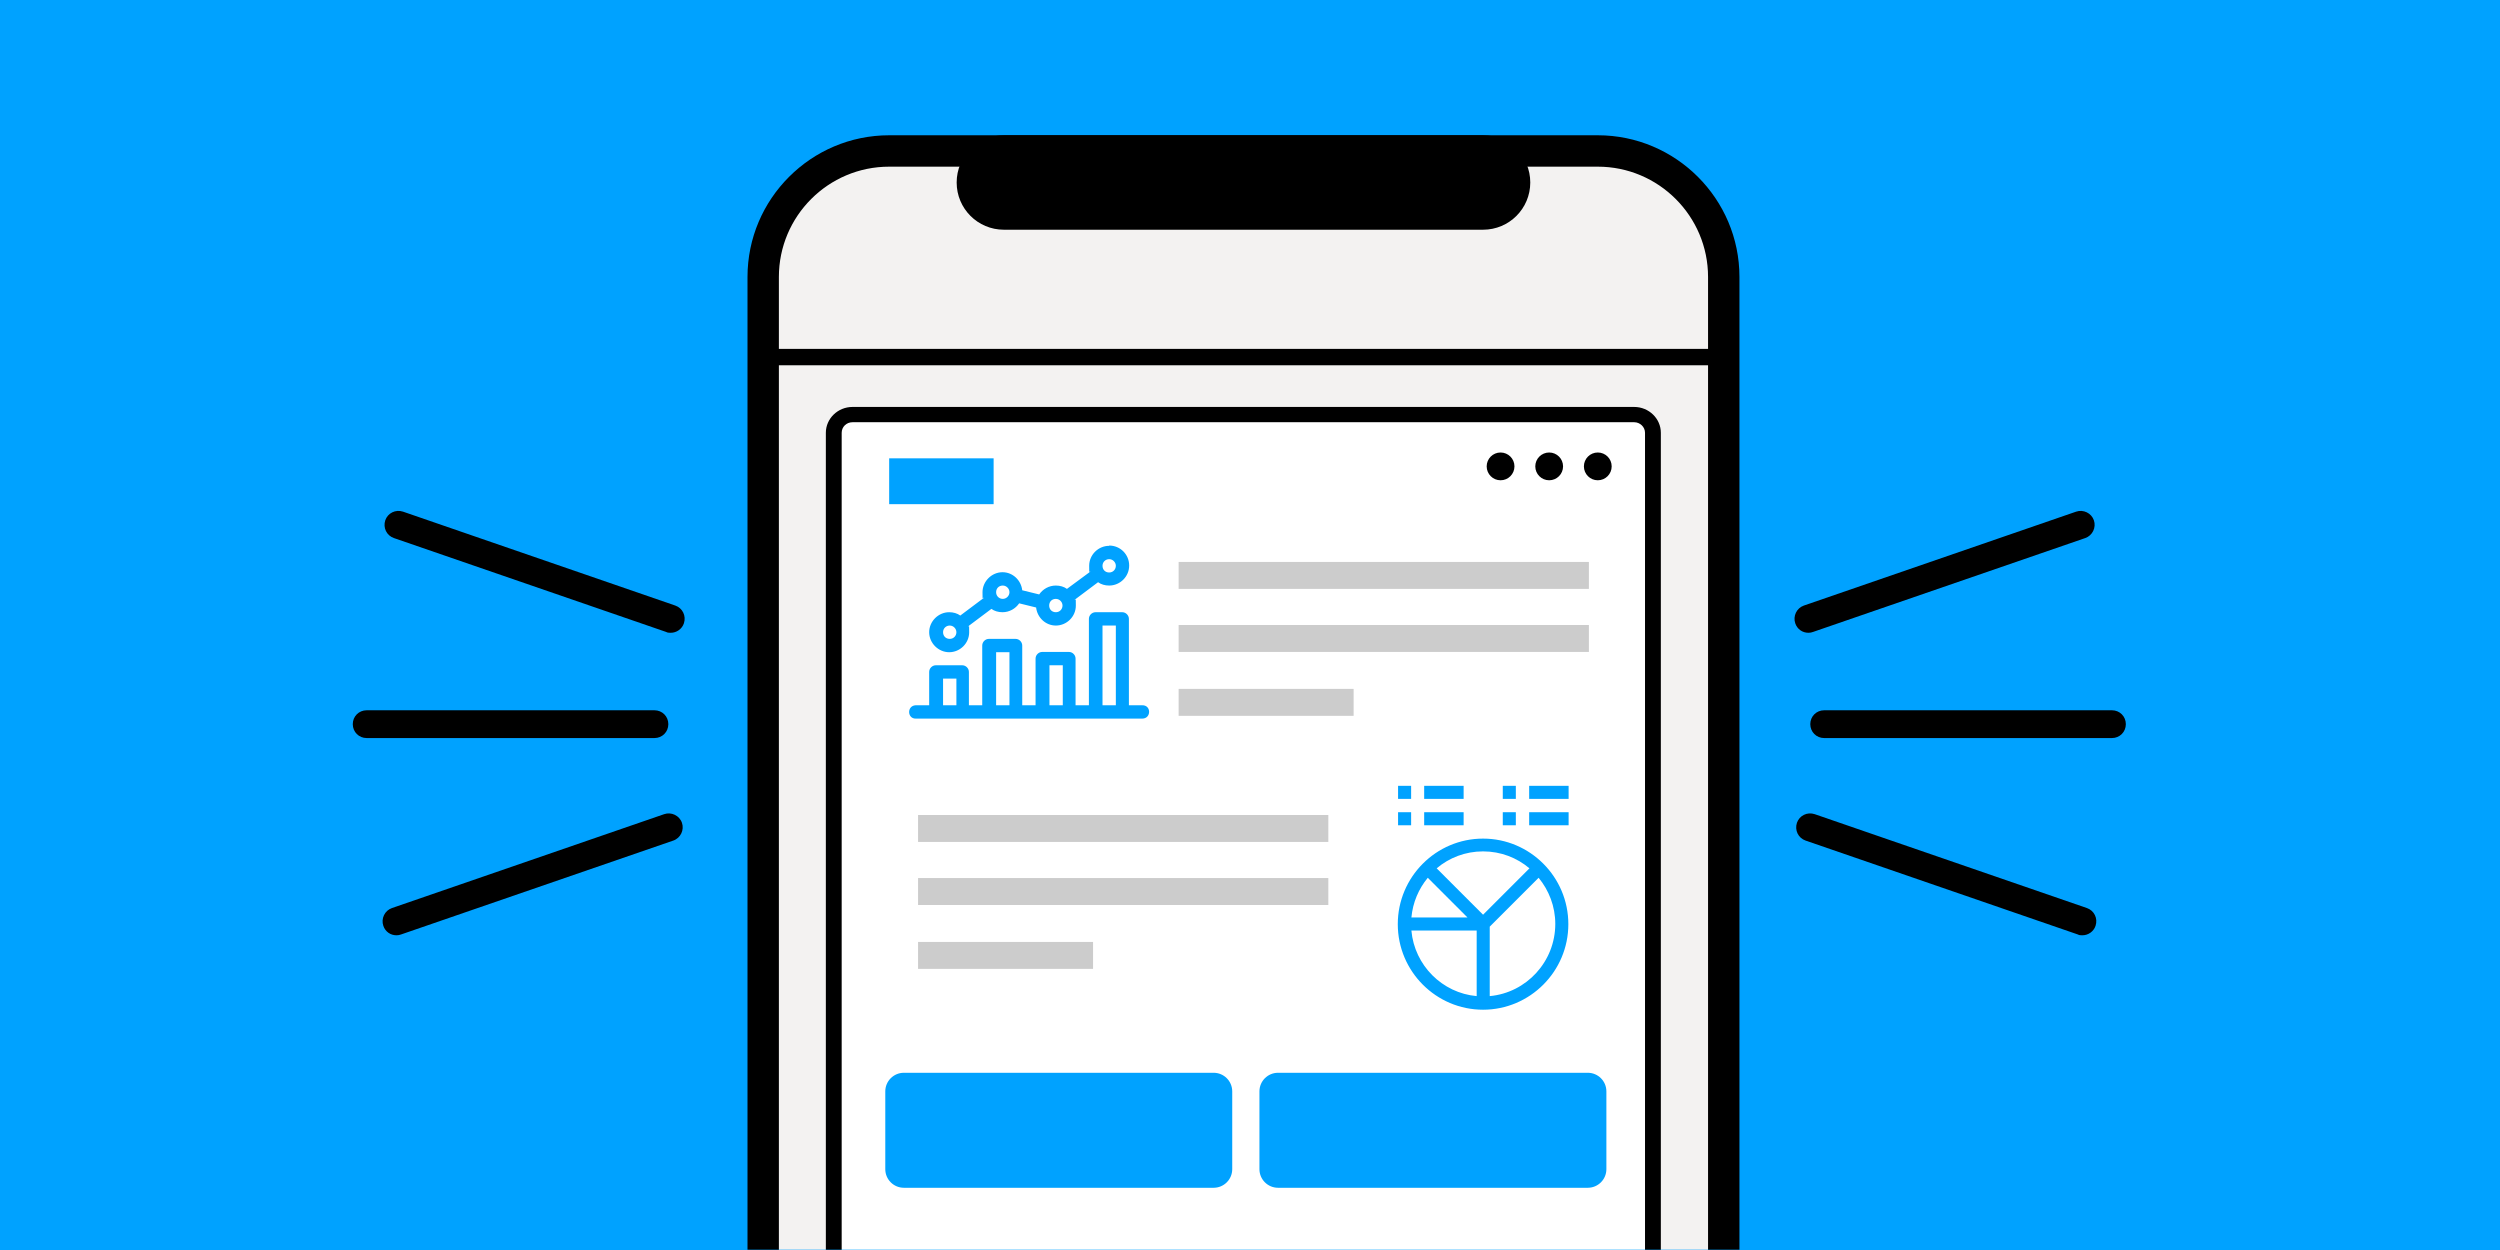 <svg width="900" height="450" viewBox="0 0 900 450" fill="none" xmlns="http://www.w3.org/2000/svg">
<rect x="0" y="0" width="900" height="450" fill="#333333" stroke="none"/>
<g clip-path="url(#clip0_1066_67228)">
<path d="M900 0H0V450H900V0Z" fill="#00A2FF"/>
<mask id="mask0_1066_67228" style="mask-type:luminance" maskUnits="userSpaceOnUse" x="262" y="41" width="376" height="409">
<path d="M637.802 41.5H262.102V450H637.802V41.5Z" fill="white"/>
</mask>
<g mask="url(#mask0_1066_67228)">
<path d="M611.598 719.2C611.598 739.3 595.198 755.7 575.198 755.7H320.098C299.998 755.7 283.598 739.3 283.598 719.2V99.7C283.598 79.6 299.998 63.3 320.098 63.3H575.198C595.298 63.3 611.598 79.7 611.598 99.7V719.2ZM575.198 56H320.098C295.898 56 276.398 75.6 276.398 99.7V719.2C276.398 743.4 295.998 762.9 320.098 762.9H575.198C599.298 762.9 618.898 743.3 618.898 719.2V99.7C618.898 75.6 599.298 56 575.198 56Z" fill="#F3F2F1"/>
<path d="M611.602 719.199C611.602 739.299 595.202 755.699 575.202 755.699H320.102C300.002 755.699 283.602 739.299 283.602 719.199V99.699C283.602 79.599 300.002 63.299 320.102 63.299H575.202C595.302 63.299 611.602 79.699 611.602 99.699V719.199ZM575.202 48.699H320.102C292.002 48.699 269.102 71.599 269.102 99.699V719.199C269.102 747.299 292.002 770.199 320.102 770.199H575.202C603.302 770.199 626.202 747.299 626.202 719.199V99.699C626.202 71.599 603.302 48.699 575.202 48.699Z" fill="black"/>
<path d="M575.198 758.9H320.098C298.198 758.9 280.398 741.1 280.398 719.2V99.7C280.398 77.8 298.198 60 320.098 60H575.198C597.098 60 614.898 77.8 614.898 99.7V719.2C614.898 741.1 597.098 758.9 575.198 758.9ZM320.098 66.5C301.798 66.5 286.898 81.4 286.898 99.7V719.2C286.898 737.5 301.798 752.4 320.098 752.4H575.198C593.498 752.4 608.398 737.5 608.398 719.2V99.7C608.398 81.4 593.498 66.5 575.198 66.5H320.098Z" fill="#F3F2F1"/>
<path d="M611.602 99.701V719.201C611.602 739.301 595.202 755.701 575.202 755.701H320.102C300.002 755.701 283.602 739.301 283.602 719.201V99.701C283.602 79.601 300.002 63.301 320.102 63.301H575.202C595.302 63.301 611.602 79.701 611.602 99.701Z" fill="#F3F2F1"/>
<path d="M533.898 48.699H361.398C351.998 48.699 344.398 56.299 344.398 65.699C344.398 75.099 351.998 82.699 361.398 82.699H533.898C543.298 82.699 550.898 75.099 550.898 65.699C550.898 56.299 543.298 48.699 533.898 48.699Z" fill="black"/>
<path d="M618.905 125.598H276.305V131.498H618.905V125.598Z" fill="black"/>
<path d="M586.6 149.299H308.6C304.1 149.299 300.5 152.199 300.5 155.899V724.299C300.5 727.899 304.1 730.899 308.6 730.899H586.6C591.1 730.899 594.7 727.999 594.7 724.299V155.799C594.7 152.199 591.1 149.199 586.6 149.199" fill="white"/>
<path d="M306.905 152C304.705 152 303.005 153.7 303.005 155.8V724.2C303.005 726.3 304.805 728 306.905 728H588.305C590.505 728 592.205 726.3 592.205 724.2V155.8C592.205 153.7 590.405 152 588.305 152H306.905ZM588.305 733.6H306.905C301.605 733.6 297.305 729.4 297.305 724.3V155.8C297.305 150.7 301.605 146.5 306.905 146.5H588.305C593.605 146.5 597.905 150.7 597.905 155.8V724.2C597.905 729.3 593.605 733.5 588.305 733.5" fill="black"/>
<path d="M436.903 427.599H325.403C321.703 427.599 318.703 424.599 318.703 420.899V392.899C318.703 389.199 321.703 386.199 325.403 386.199H436.903C440.603 386.199 443.603 389.199 443.603 392.899V420.899C443.603 424.599 440.603 427.599 436.903 427.599Z" fill="#00A2FF"/>
<path d="M571.598 427.599H460.098C456.398 427.599 453.398 424.599 453.398 420.899V392.899C453.398 389.199 456.398 386.199 460.098 386.199H571.598C575.298 386.199 578.298 389.199 578.298 392.899V420.899C578.298 424.599 575.298 427.599 571.598 427.599Z" fill="#00A2FF"/>
<path d="M399.303 196.498C395.403 196.498 392.103 199.698 392.103 203.698C392.103 207.698 392.203 205.198 392.503 205.798L384.103 211.998C383.003 211.198 381.603 210.798 380.103 210.798C377.603 210.798 375.403 212.098 374.103 213.998L368.003 212.498C367.603 208.898 364.603 205.998 360.903 205.998C357.003 205.998 353.703 209.298 353.703 213.198C353.703 217.098 353.803 214.598 354.103 215.298L345.703 221.598C344.603 220.798 343.203 220.398 341.703 220.398C337.803 220.398 334.503 223.698 334.503 227.598C334.503 231.498 337.803 234.798 341.703 234.798C345.603 234.798 348.903 231.598 348.903 227.598C348.903 223.598 348.803 226.098 348.503 225.498L356.903 219.198C358.003 219.998 359.403 220.398 360.903 220.398C363.403 220.398 365.603 219.098 366.903 217.198L373.003 218.698C373.403 222.298 376.403 225.198 380.103 225.198C384.003 225.198 387.303 221.998 387.303 217.998C387.303 213.998 387.203 216.598 386.903 215.898L395.303 209.598C396.403 210.398 397.803 210.798 399.303 210.798C403.203 210.798 406.503 207.598 406.503 203.598C406.503 199.598 403.303 196.398 399.303 196.398V196.498ZM399.303 201.298C400.603 201.298 401.703 202.398 401.703 203.698C401.703 204.998 400.703 206.098 399.303 206.098C397.903 206.098 396.903 205.098 396.903 203.698C396.903 202.298 398.003 201.298 399.303 201.298ZM361.003 210.798C362.303 210.798 363.403 211.898 363.403 213.198C363.403 214.498 362.303 215.598 361.003 215.598C359.703 215.598 358.603 214.598 358.603 213.198C358.603 211.798 359.603 210.798 361.003 210.798ZM380.103 215.598C381.403 215.598 382.503 216.698 382.503 217.998C382.503 219.298 381.503 220.398 380.103 220.398C378.703 220.398 377.703 219.398 377.703 217.998C377.703 216.598 378.703 215.598 380.103 215.598ZM329.903 258.698H411.203C414.503 258.698 414.503 253.798 411.203 253.898H406.403V222.798C406.403 221.498 405.303 220.398 404.003 220.398H394.403C393.103 220.398 392.003 221.498 392.003 222.798V253.898H387.203V237.098C387.203 235.798 386.103 234.698 384.803 234.698H375.203C373.903 234.698 372.803 235.798 372.803 237.098V253.898H368.003V232.398C368.003 231.098 366.903 229.998 365.603 229.998H356.003C354.703 229.998 353.603 231.098 353.603 232.398V253.898H348.803V241.898C348.803 240.598 347.703 239.498 346.403 239.498H336.903C335.603 239.498 334.503 240.598 334.503 241.898V253.898H329.603C326.403 254.098 326.603 258.798 329.703 258.698H329.903ZM341.903 225.198C343.203 225.198 344.303 226.298 344.303 227.598C344.303 228.898 343.303 229.998 341.903 229.998C340.503 229.998 339.503 228.998 339.503 227.598C339.503 226.198 340.603 225.198 341.903 225.198ZM396.903 225.198H401.703V253.898H396.903V225.198ZM358.603 234.798H363.403V253.898H358.603V234.798ZM377.803 239.498H382.603V253.898H377.803V239.498ZM339.503 244.298H344.303V253.898H339.503V244.298Z" fill="#00A2FF"/>
<path opacity="0.2" d="M572.005 202.301H424.305V212.001H572.005V202.301Z" fill="black"/>
<path opacity="0.2" d="M572.005 225H424.305V234.7H572.005V225Z" fill="black"/>
<path opacity="0.2" d="M487.305 248H424.305V257.7H487.305V248Z" fill="black"/>
<path opacity="0.2" d="M478.2 293.398H330.5V303.098H478.2V293.398Z" fill="black"/>
<path opacity="0.2" d="M478.2 316.098H330.5V325.798H478.2V316.098Z" fill="black"/>
<path opacity="0.2" d="M393.5 339.098H330.5V348.798H393.5V339.098Z" fill="black"/>
<path d="M541 282.898H545.7V287.598H541V282.898Z" fill="#00A2FF"/>
<path d="M550.5 282.898H564.7V287.598H550.5V282.898Z" fill="#00A2FF"/>
<path d="M541 292.398H545.7V297.098H541V292.398Z" fill="#00A2FF"/>
<path d="M550.5 292.398H564.7V297.098H550.5V292.398Z" fill="#00A2FF"/>
<path d="M503.305 282.898H508.005V287.598H503.305V282.898Z" fill="#00A2FF"/>
<path d="M512.703 282.898H526.903V287.598H512.703V282.898Z" fill="#00A2FF"/>
<path d="M503.305 292.398H508.005V297.098H503.305V292.398Z" fill="#00A2FF"/>
<path d="M512.703 292.398H526.903V297.098H512.703V292.398Z" fill="#00A2FF"/>
<path d="M533.903 363.498C550.803 363.498 564.603 349.698 564.603 332.698C564.603 315.698 550.803 301.898 533.903 301.898C517.003 301.898 503.203 315.698 503.203 332.698C503.203 349.698 517.003 363.498 533.903 363.498ZM528.203 330.298H508.103C508.603 324.898 510.703 319.998 514.003 315.998L528.303 330.298H528.203ZM508.103 334.998H531.603V358.598C519.203 357.498 509.203 347.498 508.103 334.998ZM536.303 358.598V333.598L553.903 315.998C557.603 320.498 559.903 326.298 559.903 332.598C559.903 346.198 549.503 357.398 536.303 358.598ZM550.603 312.598L533.903 329.298L517.203 312.598C521.703 308.798 527.503 306.498 533.903 306.498C540.303 306.498 546.103 308.798 550.603 312.598Z" fill="#00A2FF"/>
<path d="M357.702 165H320.102V181.5H357.702V165Z" fill="#00A2FF"/>
<path d="M575.203 172.898C577.965 172.898 580.203 170.66 580.203 167.898C580.203 165.137 577.965 162.898 575.203 162.898C572.442 162.898 570.203 165.137 570.203 167.898C570.203 170.66 572.442 172.898 575.203 172.898Z" fill="black"/>
<path d="M557.703 172.898C560.465 172.898 562.703 170.66 562.703 167.898C562.703 165.137 560.465 162.898 557.703 162.898C554.942 162.898 552.703 165.137 552.703 167.898C552.703 170.66 554.942 172.898 557.703 172.898Z" fill="black"/>
<path d="M540.203 172.898C542.965 172.898 545.203 170.66 545.203 167.898C545.203 165.137 542.965 162.898 540.203 162.898C537.442 162.898 535.203 165.137 535.203 167.898C535.203 170.66 537.442 172.898 540.203 172.898Z" fill="black"/>
</g>
<path d="M235.6 265.699H132C129.2 265.699 127 263.499 127 260.699C127 257.899 129.2 255.699 132 255.699H235.6C238.4 255.699 240.6 257.899 240.6 260.699C240.6 263.499 238.4 265.699 235.6 265.699Z" fill="black"/>
<path d="M241.403 227.799C240.903 227.799 240.303 227.799 239.803 227.499L141.803 193.699C139.203 192.799 137.803 189.999 138.703 187.299C139.603 184.699 142.403 183.299 145.103 184.199L243.103 217.999C245.703 218.899 247.103 221.699 246.203 224.399C245.503 226.499 243.503 227.799 241.503 227.799H241.403Z" fill="black"/>
<path d="M142.7 336.701C140.6 336.701 138.7 335.401 138 333.301C137.1 330.701 138.5 327.801 141.1 326.901L239.1 293.101C241.7 292.201 244.6 293.601 245.5 296.201C246.4 298.801 245 301.701 242.4 302.601L144.4 336.401C143.9 336.601 143.3 336.701 142.8 336.701H142.7Z" fill="black"/>
<path d="M760.303 265.699H656.703C653.903 265.699 651.703 263.499 651.703 260.699C651.703 257.899 653.903 255.699 656.703 255.699H760.303C763.103 255.699 765.303 257.899 765.303 260.699C765.303 263.499 763.103 265.699 760.303 265.699Z" fill="black"/>
<path d="M650.996 227.799C648.896 227.799 646.996 226.499 646.296 224.399C645.396 221.799 646.796 218.899 649.396 217.999L747.396 184.199C749.996 183.299 752.896 184.699 753.796 187.299C754.696 189.899 753.296 192.799 750.696 193.699L652.696 227.499C652.196 227.699 651.596 227.799 651.096 227.799H650.996Z" fill="black"/>
<path d="M749.598 336.701C749.098 336.701 748.498 336.701 747.998 336.401L649.998 302.601C647.398 301.701 645.998 298.901 646.898 296.201C647.798 293.601 650.598 292.201 653.298 293.101L751.298 326.901C753.898 327.801 755.298 330.601 754.398 333.301C753.698 335.401 751.698 336.701 749.698 336.701H749.598Z" fill="black"/>
</g>
<defs>
<clipPath id="clip0_1066_67228">
<rect width="900" height="450" fill="white"/>
</clipPath>
</defs>
</svg>
